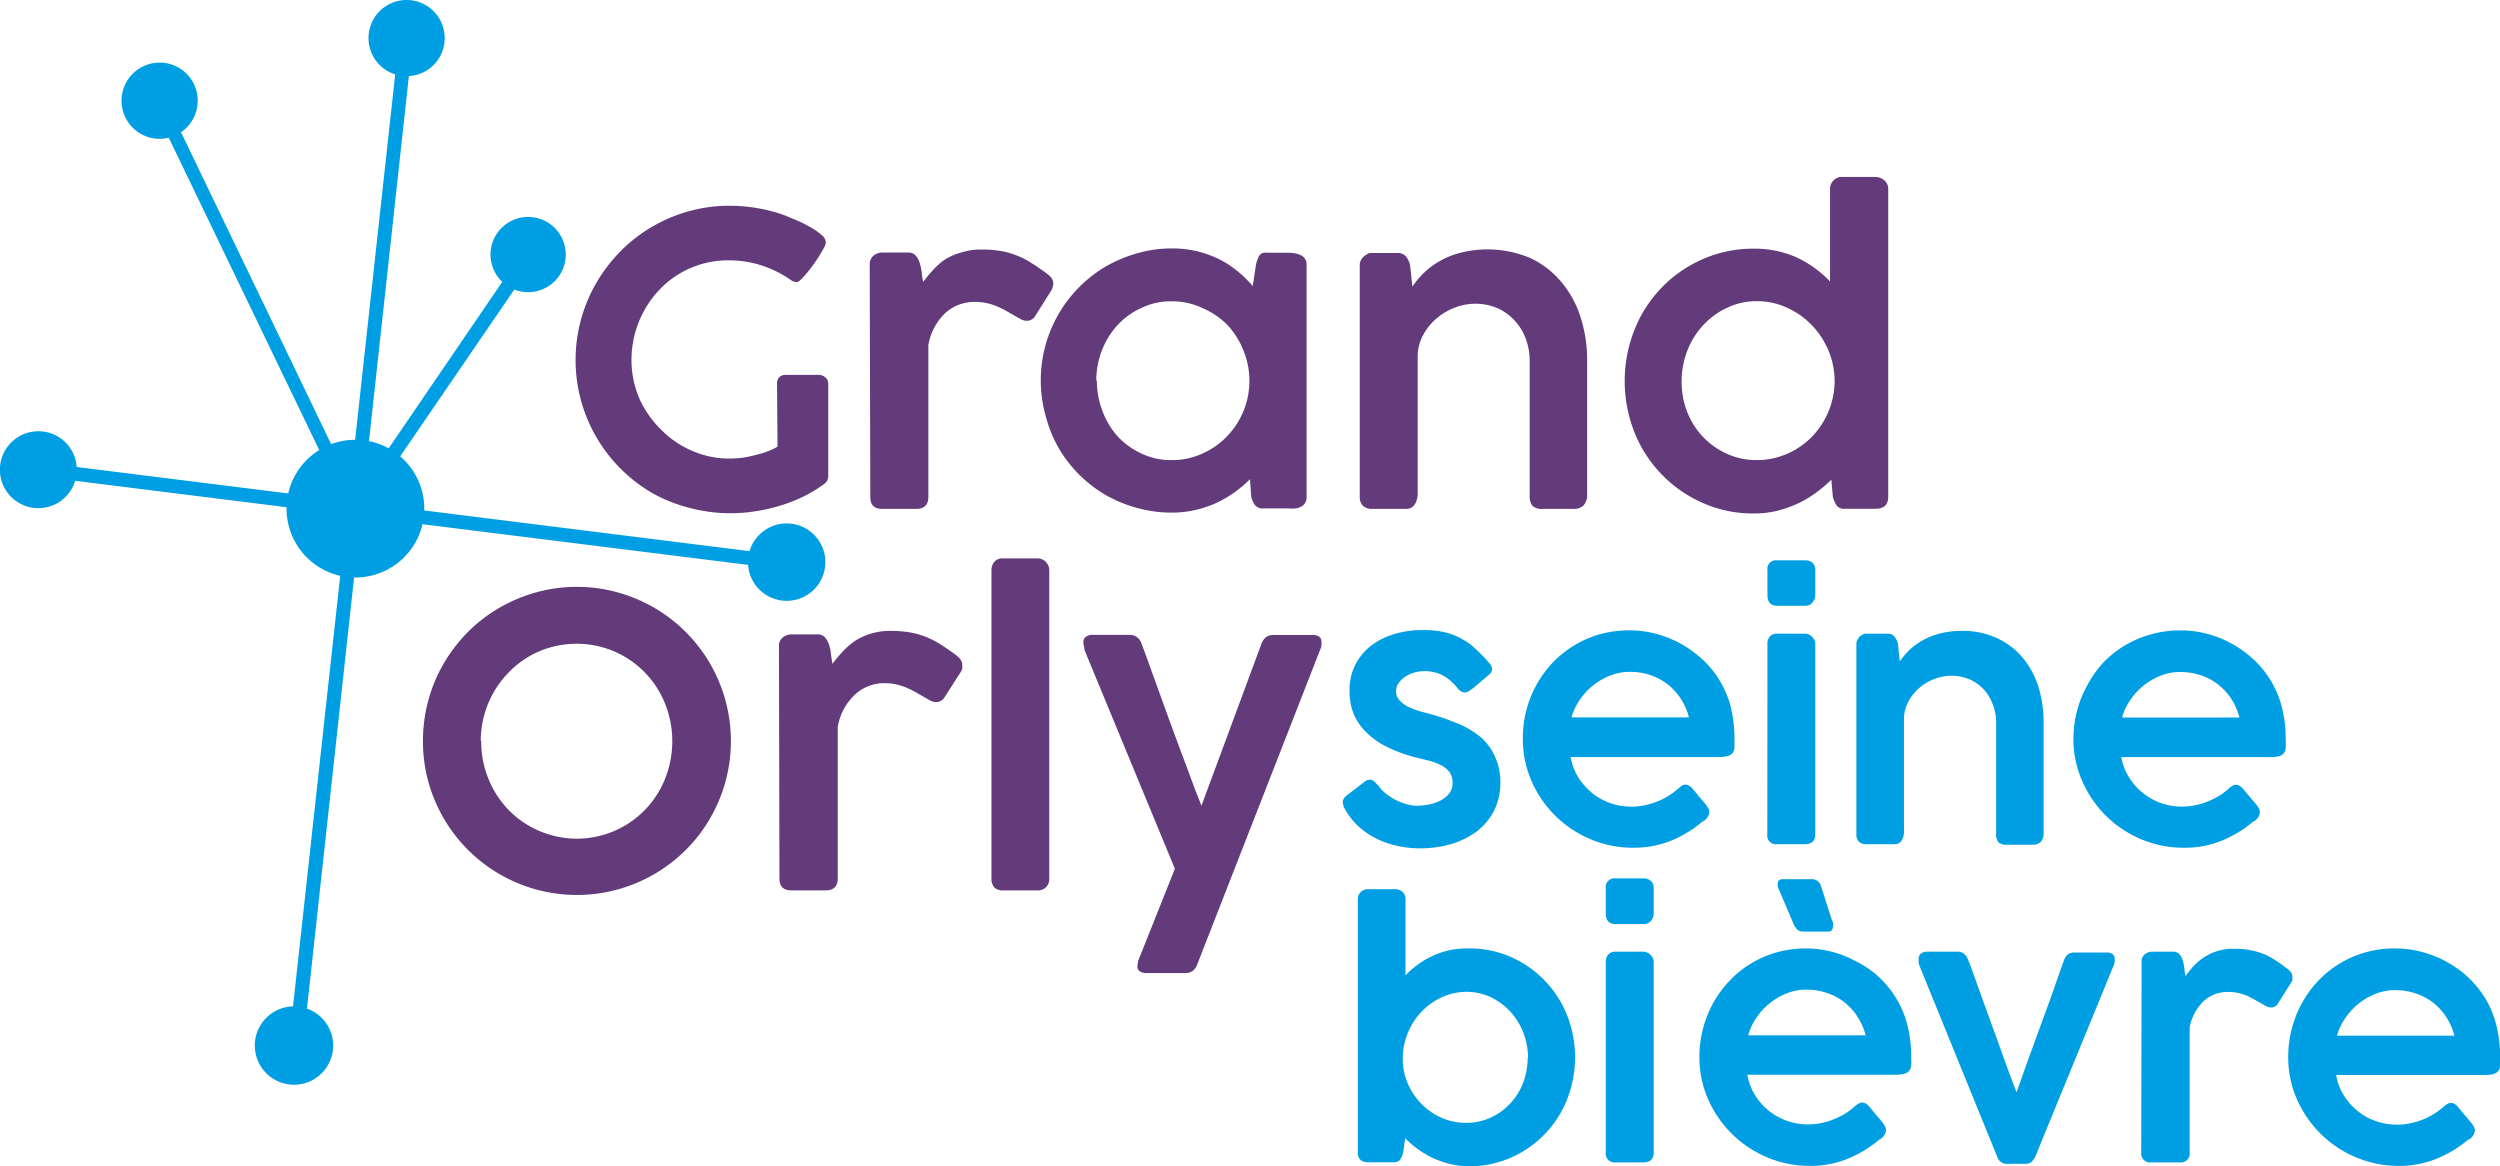 <svg xmlns="http://www.w3.org/2000/svg" viewBox="0 0 208 97.03"><defs><style>.cls-1{fill:#633b7a;}.cls-2{fill:#009fe3;}</style></defs><g id="Calque_2" data-name="Calque 2"><g id="Calque_1-2" data-name="Calque 1"><path class="cls-1" d="M64.65,31.93a.75.75,0,0,1,.18-.54.72.72,0,0,1,.56-.2h2.73a.86.86,0,0,1,.54.2.69.69,0,0,1,.25.54v7.7a.86.86,0,0,1-.1.38,1,1,0,0,1-.37.35h0s0,0,0,0a10.63,10.63,0,0,1-1.7,1,12.43,12.43,0,0,1-1.9.73,14,14,0,0,1-2,.45,13.25,13.25,0,0,1-2.08.16,13.09,13.09,0,0,1-3.41-.45A12.66,12.66,0,0,1,54.23,41a12.83,12.83,0,0,1-5.88-7.64,12.81,12.81,0,0,1,1.29-9.87,13.33,13.33,0,0,1,2-2.6,12.78,12.78,0,0,1,5.66-3.31,12.3,12.3,0,0,1,3.41-.46,13.39,13.39,0,0,1,2.37.21,12.11,12.11,0,0,1,2.29.62l1,.42a10.32,10.32,0,0,1,1.1.56,4.83,4.83,0,0,1,.88.62.85.85,0,0,1,.36.62,1.11,1.11,0,0,1-.15.43c-.1.2-.23.41-.38.66s-.32.5-.51.76-.37.5-.55.71a6.15,6.15,0,0,1-.49.53q-.21.21-.33.21a.94.94,0,0,1-.54-.2,9.12,9.12,0,0,0-2.38-1.18,8.81,8.81,0,0,0-2.7-.43,7.88,7.88,0,0,0-5.85,2.48,8.5,8.5,0,0,0-2.29,5.8,8.22,8.22,0,0,0,.65,3.21A8.45,8.45,0,0,0,55,35.74a7.85,7.85,0,0,0,2.57,1.76,7.55,7.55,0,0,0,3.14.65,8.45,8.45,0,0,0,1.22-.09A10.8,10.8,0,0,0,63,37.82a6.63,6.63,0,0,0,1-.32,4.42,4.42,0,0,0,.69-.34Z"/><path class="cls-1" d="M72.36,22a.92.92,0,0,1,.33-.74,1.17,1.17,0,0,1,.72-.25h2.13a.8.8,0,0,1,.64.25,1.64,1.64,0,0,1,.34.62,4.38,4.38,0,0,1,.17.8,7.17,7.17,0,0,0,.12.78,8.91,8.91,0,0,1,.83-1,5.22,5.22,0,0,1,1-.88A5,5,0,0,1,80,21a5.3,5.3,0,0,1,1.68-.24,9.59,9.59,0,0,1,1.51.11,6.55,6.55,0,0,1,1.28.34,6.64,6.64,0,0,1,1.2.58c.39.24.81.52,1.26.85a2.86,2.86,0,0,1,.5.42.86.86,0,0,1,.21.55,2.3,2.3,0,0,1-.06.28.81.81,0,0,1-.13.3l-1.37,2.18a.81.81,0,0,1-.62.32,1.07,1.07,0,0,1-.53-.13l-1-.57a6.79,6.79,0,0,0-.89-.46,4.76,4.76,0,0,0-.9-.3,4.39,4.39,0,0,0-1-.11,3.6,3.6,0,0,0-2.52.95,4.81,4.81,0,0,0-1.38,2.64V41.34c0,.67-.35,1-1,1H73.41c-.7,0-1-.34-1-1Z"/><path class="cls-1" d="M108.71,41.35a.87.87,0,0,1-.13.5.84.84,0,0,1-.32.3,1.31,1.31,0,0,1-.46.15,2.55,2.55,0,0,1-.55,0h-2.1a.83.83,0,0,1-.74-.28,1.77,1.77,0,0,1-.31-.72l-.1-1.43a10.37,10.37,0,0,1-1.3,1.1,9.47,9.47,0,0,1-1.54.89,8.89,8.89,0,0,1-1.74.58,8.64,8.64,0,0,1-1.9.21,10.63,10.63,0,0,1-2.91-.39A11.22,11.22,0,0,1,92,41.19a10.87,10.87,0,0,1-3.94-3.95A10.85,10.85,0,0,1,87,34.61a11,11,0,0,1,5-12.44,11.44,11.44,0,0,1,2.63-1.1,10.27,10.27,0,0,1,2.91-.4,8.82,8.82,0,0,1,2,.22,9.38,9.38,0,0,1,1.82.64,8.22,8.22,0,0,1,1.56,1,9.26,9.26,0,0,1,1.31,1.27L104.5,22a4.27,4.27,0,0,1,.16-.5,1,1,0,0,1,.18-.31.61.61,0,0,1,.28-.16,2,2,0,0,1,.42,0h1.68a3.07,3.07,0,0,1,.53.05,2,2,0,0,1,.49.16.83.83,0,0,1,.47.78ZM91.26,31.67a7.06,7.06,0,0,0,.47,2.54A6.68,6.68,0,0,0,93,36.32a6.31,6.31,0,0,0,2,1.43,5.72,5.72,0,0,0,2.47.53,6,6,0,0,0,2.54-.53,6.41,6.41,0,0,0,2.06-1.43,6.65,6.65,0,0,0,1.38-7.17A6.85,6.85,0,0,0,102.09,27,6.69,6.69,0,0,0,100,25.61a5.86,5.86,0,0,0-2.54-.54,5.56,5.56,0,0,0-2.47.54,6.09,6.09,0,0,0-2,1.43,6.61,6.61,0,0,0-1.31,2.11,7,7,0,0,0-.47,2.53"/><path class="cls-1" d="M113.3,21.53a1,1,0,0,1,.39-.34.53.53,0,0,1,.4-.14h2.19a.83.83,0,0,1,.72.32,1.71,1.71,0,0,1,.32.7l.19,1.78a7.23,7.23,0,0,1,.94-1.13,6.5,6.5,0,0,1,1.34-1,6.88,6.88,0,0,1,1.76-.7,9.18,9.18,0,0,1,5.75.44,7.46,7.46,0,0,1,2.6,2,8.43,8.43,0,0,1,1.6,2.92,11.63,11.63,0,0,1,.55,3.61V41.13a1.29,1.29,0,0,1-.29.91,1.09,1.09,0,0,1-.82.3H128.4a1.21,1.21,0,0,1-.9-.25,1.35,1.35,0,0,1-.23-.89V30a5.18,5.18,0,0,0-.3-1.74,4.5,4.5,0,0,0-.88-1.51,4.43,4.43,0,0,0-1.43-1.08,4.72,4.72,0,0,0-3.58-.09,5.12,5.12,0,0,0-1.52.88,4.89,4.89,0,0,0-1.14,1.38,3.84,3.84,0,0,0-.47,1.84V40.58c0,.21,0,.43,0,.64a1.92,1.92,0,0,1-.15.57.93.93,0,0,1-.31.4.86.86,0,0,1-.52.15h-2.76a1.16,1.16,0,0,1-.82-.26,1.06,1.06,0,0,1-.26-.75V22a.85.85,0,0,1,.2-.5"/><path class="cls-1" d="M152.37,39.91a11.29,11.29,0,0,1-1.3,1.1,9,9,0,0,1-1.53.9,10.3,10.3,0,0,1-1.72.6,8.14,8.14,0,0,1-1.9.21,10.22,10.22,0,0,1-4.22-.86A10.76,10.76,0,0,1,136,36a11.59,11.59,0,0,1,0-8.59,10.7,10.7,0,0,1,5.67-5.85,10.39,10.39,0,0,1,4.22-.87,8.56,8.56,0,0,1,3.6.73,9.3,9.3,0,0,1,2.77,2v-7.7a1,1,0,0,1,.89-1h2.9a1.2,1.2,0,0,1,.72.28.9.9,0,0,1,.33.73V41.33c0,.67-.35,1-1.07,1h-2.52a.81.81,0,0,1-.69-.25,2.64,2.64,0,0,1-.33-.75Zm-12.46-8.19a6.85,6.85,0,0,0,.46,2.54,6.34,6.34,0,0,0,1.32,2.09,6.41,6.41,0,0,0,2,1.41,5.83,5.83,0,0,0,2.47.52,6.32,6.32,0,0,0,2.5-.51,6.53,6.53,0,0,0,2.05-1.39,6.79,6.79,0,0,0,1.38-2.05,6.68,6.68,0,0,0,.55-2.49v-.12a6.64,6.64,0,0,0-.5-2.53,7,7,0,0,0-1.38-2.12,6.61,6.61,0,0,0-2.06-1.46,5.84,5.84,0,0,0-2.54-.55,5.57,5.57,0,0,0-2.47.55,6.4,6.4,0,0,0-2,1.46,6.66,6.66,0,0,0-1.31,2.12,7.09,7.09,0,0,0-.47,2.53"/><path class="cls-1" d="M35.19,61.66a12.8,12.8,0,0,1,1.74-6.48,13.33,13.33,0,0,1,2-2.6,12.6,12.6,0,0,1,2.6-2,13.07,13.07,0,0,1,3.06-1.29,12.7,12.7,0,0,1,6.81,0,13.07,13.07,0,0,1,3.06,1.29,12.84,12.84,0,0,1,4.6,4.6,13,13,0,0,1,1.29,3.07,12.87,12.87,0,0,1,0,6.82,13,13,0,0,1-1.29,3.05,12.28,12.28,0,0,1-2,2.59,12.82,12.82,0,0,1-21.4-5.59,12.66,12.66,0,0,1-.47-3.46m4.85,0a8.17,8.17,0,0,0,.61,3.17,8,8,0,0,0,1.68,2.57,7.86,7.86,0,0,0,2.51,1.72,7.9,7.9,0,0,0,10.48-4.29,8.43,8.43,0,0,0,0-6.32,7.94,7.94,0,0,0-4.21-4.31,8,8,0,0,0-6.27,0,7.81,7.81,0,0,0-2.51,1.74A8.14,8.14,0,0,0,40,61.62"/><path class="cls-1" d="M64.81,53.77a.86.86,0,0,1,.33-.74,1.14,1.14,0,0,1,.71-.25H68a.82.82,0,0,1,.64.25,1.88,1.88,0,0,1,.34.62,3.66,3.66,0,0,1,.16.8q.06.44.12.78a11.53,11.53,0,0,1,.84-1,5.45,5.45,0,0,1,1-.88,5,5,0,0,1,1.33-.62,5.3,5.3,0,0,1,1.68-.24,9.47,9.47,0,0,1,1.5.11,6.46,6.46,0,0,1,1.29.34,6.64,6.64,0,0,1,1.2.58c.39.24.81.52,1.26.85a2.79,2.79,0,0,1,.49.42.81.81,0,0,1,.21.55,2.93,2.93,0,0,1,0,.29,1,1,0,0,1-.14.3L78.53,58.1a.92.92,0,0,1-.31.24.84.84,0,0,1-.31.08,1.07,1.07,0,0,1-.52-.14l-1-.57a8.28,8.28,0,0,0-.89-.46,4.76,4.76,0,0,0-.9-.3,4.39,4.39,0,0,0-1-.11,3.57,3.57,0,0,0-2.52,1,4.78,4.78,0,0,0-1.38,2.63V73.08c0,.67-.35,1-1,1H65.85c-.7,0-1-.34-1-1Z"/><path class="cls-1" d="M82.49,47.47a1.09,1.09,0,0,1,.23-.72.87.87,0,0,1,.72-.29h2.94a.91.91,0,0,1,.63.29,1,1,0,0,1,.29.72V73.08a1,1,0,0,1-.28.75,1,1,0,0,1-.74.25h-2.8a1,1,0,0,1-.76-.25,1.07,1.07,0,0,1-.23-.75Z"/><path class="cls-1" d="M99.61,80.24a1.21,1.21,0,0,1-.38.54,1,1,0,0,1-.62.18H95.45a1,1,0,0,1-.64-.16.52.52,0,0,1-.18-.4,1.88,1.88,0,0,1,.05-.33.59.59,0,0,1,.07-.26l3-7.53L90.22,54.06s0,0,0-.05v-.15a1,1,0,0,1-.08-.42.53.53,0,0,1,.2-.45.92.92,0,0,1,.62-.17h3a1,1,0,0,1,1,.7l.3.79c.23.62.48,1.33.76,2.1l.87,2.41.91,2.49c.31.84.6,1.62.88,2.35l.74,2c.23.59.4,1,.54,1.38l5-13.5a1.23,1.23,0,0,1,.39-.54,1,1,0,0,1,.62-.17h3.15a1,1,0,0,1,.65.15.51.51,0,0,1,.17.4,1.24,1.24,0,0,1,0,.33.77.77,0,0,1-.07.26Z"/><path class="cls-2" d="M114.64,65.3a3.27,3.27,0,0,0,.74.79,5.11,5.11,0,0,0,.9.54,4.6,4.6,0,0,0,.88.31,3,3,0,0,0,.67.1,5.5,5.5,0,0,0,.91-.08,4.2,4.2,0,0,0,1-.3,2.38,2.38,0,0,0,.78-.58,1.33,1.33,0,0,0,.33-.93,1.43,1.43,0,0,0-.25-.9,2,2,0,0,0-.7-.58,4.72,4.72,0,0,0-1-.38L117.72,63a12.06,12.06,0,0,1-2.47-.93,6.37,6.37,0,0,1-1.67-1.24,4.53,4.53,0,0,1-1-1.55,5.21,5.21,0,0,1-.3-1.83A4.59,4.59,0,0,1,114,53.78a5.85,5.85,0,0,1,1.92-1,8.11,8.11,0,0,1,2.49-.36,7.75,7.75,0,0,1,1.73.17,5.36,5.36,0,0,1,1.4.52,5.3,5.3,0,0,1,1.22.87,12.24,12.24,0,0,1,1.17,1.22.78.78,0,0,1,.21.48.61.61,0,0,1-.28.47l-.49.42c-.19.17-.37.33-.56.48a4.81,4.81,0,0,1-.52.4.82.82,0,0,1-.42.17.79.79,0,0,1-.59-.36,5.2,5.2,0,0,0-.61-.63,3.16,3.16,0,0,0-.64-.44,2.52,2.52,0,0,0-.71-.26,3,3,0,0,0-.85-.09,3,3,0,0,0-.78.11,2.58,2.58,0,0,0-.74.33,2.21,2.21,0,0,0-.57.53,1.1,1.1,0,0,0-.22.7,1,1,0,0,0,.28.75,2.52,2.52,0,0,0,.71.54,6.49,6.49,0,0,0,1,.38l1,.27a19.58,19.58,0,0,1,2.33.83,7.33,7.33,0,0,1,1.82,1.14A4.71,4.71,0,0,1,124.4,63a4.85,4.85,0,0,1,.43,2.12,5.06,5.06,0,0,1-.51,2.3,5.11,5.11,0,0,1-1.41,1.72,6.57,6.57,0,0,1-2.13,1.07,9,9,0,0,1-2.68.37,8.06,8.06,0,0,1-1.77-.19,7.55,7.55,0,0,1-1.72-.57,6.75,6.75,0,0,1-1.51-1,5.49,5.49,0,0,1-1.17-1.46,1.24,1.24,0,0,1-.21-.62.56.56,0,0,1,.09-.31,1.14,1.14,0,0,1,.24-.25l1.55-1.19a.71.71,0,0,1,.37-.12.47.47,0,0,1,.34.13,2.83,2.83,0,0,1,.34.35"/><path class="cls-2" d="M141.7,68.31a9.91,9.91,0,0,1-2.65,1.63,8.22,8.22,0,0,1-3.17.59,8.93,8.93,0,0,1-3.53-.7A9.24,9.24,0,0,1,127.43,65a8.68,8.68,0,0,1-.73-3.55,9.17,9.17,0,0,1,1.16-4.52,9.3,9.3,0,0,1,1.35-1.83A9.14,9.14,0,0,1,131,53.68a8.81,8.81,0,0,1,2.14-.92,9.5,9.5,0,0,1,2.44-.32,8.51,8.51,0,0,1,2.07.26,9.05,9.05,0,0,1,3.65,1.86,8.17,8.17,0,0,1,2.63,4,10.93,10.93,0,0,1,.38,3c0,.23,0,.45,0,.67a1,1,0,0,1-.17.44.85.85,0,0,1-.42.24,3.3,3.3,0,0,1-.77.08H130.68a4.74,4.74,0,0,0,.68,1.76,5.65,5.65,0,0,0,1.19,1.3,5.17,5.17,0,0,0,3.14,1.06,5.28,5.28,0,0,0,1.19-.12,6.33,6.33,0,0,0,1.07-.33,5.36,5.36,0,0,0,.92-.48,5,5,0,0,0,.74-.56,0,0,0,0,1,0,0h0l.31-.25a.56.56,0,0,1,.6,0,1,1,0,0,1,.32.27l.63.76c.18.2.32.38.43.51a2.25,2.25,0,0,1,.24.36.64.64,0,0,1,.08.3,1,1,0,0,1-.53.77m-6.12-12.44a4.32,4.32,0,0,0-1.59.3,5.5,5.5,0,0,0-1.41.81,5.33,5.33,0,0,0-1.12,1.2,4.79,4.79,0,0,0-.7,1.48h9.77a5.33,5.33,0,0,0-.66-1.53,5.25,5.25,0,0,0-1.09-1.21,5.09,5.09,0,0,0-1.45-.78,5.24,5.24,0,0,0-1.75-.27"/><path class="cls-2" d="M147.05,47.45a.72.72,0,0,1,.6-.83h2.53a.94.94,0,0,1,.62.2.81.81,0,0,1,.23.63v2.06a.94.94,0,0,1-.22.6.74.74,0,0,1-.62.29h-2.32c-.55,0-.82-.3-.82-.89Zm0,6.11a.86.86,0,0,1,.2-.6.75.75,0,0,1,.61-.24h2.29a.81.81,0,0,1,.31.06.75.75,0,0,1,.28.18.9.9,0,0,1,.21.27.62.62,0,0,1,.08.33V69.41c0,.55-.29.83-.87.83h-2.29a.73.73,0,0,1-.83-.83Z"/><path class="cls-2" d="M154.6,53.12a.7.7,0,0,1,.31-.28.5.5,0,0,1,.33-.12h1.81a.71.71,0,0,1,.59.27,1.54,1.54,0,0,1,.27.58l.15,1.46a6.86,6.86,0,0,1,.78-.93,5.48,5.48,0,0,1,1.1-.81,6.11,6.11,0,0,1,1.45-.58,7.05,7.05,0,0,1,1.83-.22,6.73,6.73,0,0,1,2.9.59,6.14,6.14,0,0,1,2.14,1.61,7,7,0,0,1,1.32,2.4,9.88,9.88,0,0,1,.45,3v9.2a1.07,1.07,0,0,1-.24.75.89.89,0,0,1-.68.24H167a1,1,0,0,1-.73-.2,1.08,1.08,0,0,1-.19-.73V60.11a4,4,0,0,0-.25-1.42,3.86,3.86,0,0,0-.72-1.26,3.65,3.65,0,0,0-1.18-.88,3.87,3.87,0,0,0-2.95-.07,4.09,4.09,0,0,0-2.19,1.86,3.16,3.16,0,0,0-.38,1.51v8.94a4.71,4.71,0,0,1,0,.53,1.31,1.31,0,0,1-.12.47.81.81,0,0,1-.25.33.67.67,0,0,1-.43.12h-2.28a.92.92,0,0,1-.67-.21.83.83,0,0,1-.21-.62V53.53a.74.74,0,0,1,.17-.42"/><path class="cls-2" d="M187.52,68.31a9.81,9.81,0,0,1-2.66,1.63,8.14,8.14,0,0,1-3.16.59,9,9,0,0,1-3.54-.7A9.21,9.21,0,0,1,173.25,65a8.5,8.5,0,0,1-.74-3.55A9.17,9.17,0,0,1,173.67,57,9,9,0,0,1,175,55.12,8.64,8.64,0,0,1,179,52.77a8.68,8.68,0,0,1,2.43-.32,8.44,8.44,0,0,1,2.07.25,9,9,0,0,1,3.66,1.87,8.15,8.15,0,0,1,2.62,4,10.56,10.56,0,0,1,.39,3,5,5,0,0,1,0,.67.8.8,0,0,1-.17.44.82.82,0,0,1-.41.24,3,3,0,0,1-.78.07H176.49a4.59,4.59,0,0,0,.69,1.75,5.08,5.08,0,0,0,1.19,1.3,5.15,5.15,0,0,0,3.13,1.07,5.44,5.44,0,0,0,1.2-.13,5.28,5.28,0,0,0,1.07-.33,6,6,0,0,0,.91-.47,5.13,5.13,0,0,0,.74-.56s0,0,0,0h0a1.83,1.83,0,0,1,.31-.24.56.56,0,0,1,.6,0,.91.91,0,0,1,.31.27c.25.31.47.56.64.76l.43.51a2.25,2.25,0,0,1,.24.36.79.79,0,0,1,.08.3,1,1,0,0,1-.53.77m-6.13-12.44a4.27,4.27,0,0,0-1.58.3,5.55,5.55,0,0,0-1.42.81,5.28,5.28,0,0,0-1.11,1.2,4.57,4.57,0,0,0-.7,1.48h9.76a5.33,5.33,0,0,0-.66-1.53,5,5,0,0,0-1.09-1.2,4.62,4.62,0,0,0-1.45-.78,5.43,5.43,0,0,0-1.75-.28"/><path class="cls-2" d="M116.75,95.88a2.29,2.29,0,0,1-.27.62.65.65,0,0,1-.56.2h-2.08c-.58,0-.87-.27-.87-.82V74.81a.75.75,0,0,1,.25-.59.8.8,0,0,1,.56-.24h2.28a.91.91,0,0,1,.65.24.81.81,0,0,1,.23.59v6.33a7.72,7.72,0,0,1,2.29-1.63,6.85,6.85,0,0,1,3-.6,8.49,8.49,0,0,1,3.47.71,8.86,8.86,0,0,1,4.67,4.82,9.57,9.57,0,0,1,0,7.06,8.82,8.82,0,0,1-4.67,4.82,8.49,8.49,0,0,1-3.47.71,6.79,6.79,0,0,1-1.56-.18,8,8,0,0,1-1.43-.49,8.84,8.84,0,0,1-1.26-.74,8.51,8.51,0,0,1-1.07-.92ZM127.13,88a5.69,5.69,0,0,0-.39-2.08,5.46,5.46,0,0,0-1.08-1.75,5.3,5.3,0,0,0-1.62-1.2,4.77,4.77,0,0,0-2-.45,5,5,0,0,0-2.08.45,5.57,5.57,0,0,0-2.84,3,5.51,5.51,0,0,0-.41,2.08v.1a5.13,5.13,0,0,0,.44,2.05,5.58,5.58,0,0,0,1.15,1.68A5.31,5.31,0,0,0,119.94,93a5.08,5.08,0,0,0,2.07.42,4.75,4.75,0,0,0,2-.43,5,5,0,0,0,1.62-1.16,5.12,5.12,0,0,0,1.08-1.71,5.78,5.78,0,0,0,.39-2.09"/><path class="cls-2" d="M133.6,73.91a.74.74,0,0,1,.61-.83.67.67,0,0,1,.2,0h2.32a.93.93,0,0,1,.62.21.8.8,0,0,1,.24.62V76a1,1,0,0,1-.22.6.75.75,0,0,1-.63.28h-2.31c-.56,0-.83-.29-.83-.89Zm0,6.11a.88.88,0,0,1,.21-.6.74.74,0,0,1,.6-.24h2.29a.78.78,0,0,1,.31.06,1.19,1.19,0,0,1,.29.18,1.05,1.05,0,0,1,.2.27.66.66,0,0,1,.09.33V95.88c0,.55-.29.83-.87.83h-2.29a.73.73,0,0,1-.83-.63.67.67,0,0,1,0-.2Z"/><path class="cls-2" d="M156.41,94.77a10,10,0,0,1-2.66,1.63,8.15,8.15,0,0,1-3.16.6,9,9,0,0,1-3.54-.7,9.26,9.26,0,0,1-4.92-4.81,8.7,8.7,0,0,1-.74-3.56,9.31,9.31,0,0,1,1.17-4.52,9,9,0,0,1,1.36-1.83,8.22,8.22,0,0,1,1.79-1.43,8.58,8.58,0,0,1,2.13-.92,9.19,9.19,0,0,1,2.44-.32,8.69,8.69,0,0,1,4,1A8.85,8.85,0,0,1,156,81a8.28,8.28,0,0,1,2.62,4,10.58,10.58,0,0,1,.39,3,5.12,5.12,0,0,1,0,.67,1,1,0,0,1-.17.43.78.78,0,0,1-.42.24,2.84,2.84,0,0,1-.77.08H145.38a4.74,4.74,0,0,0,.68,1.76,5.09,5.09,0,0,0,2.7,2.1,5.07,5.07,0,0,0,1.63.27,5.93,5.93,0,0,0,1.19-.12,5.56,5.56,0,0,0,1.07-.34,6.13,6.13,0,0,0,.92-.47,5.75,5.75,0,0,0,.74-.56s0,0,0,0h0a1.91,1.91,0,0,1,.32-.24.8.8,0,0,1,.31-.09,1,1,0,0,1,.29.08,1.18,1.18,0,0,1,.31.28l.63.76c.18.2.32.37.43.51a2.25,2.25,0,0,1,.24.36.64.64,0,0,1,.08.3,1,1,0,0,1-.53.78m-6.12-12.46a4.32,4.32,0,0,0-1.59.3,5.22,5.22,0,0,0-1.41.81,5.33,5.33,0,0,0-1.12,1.2,4.74,4.74,0,0,0-.7,1.49h9.77a5.3,5.3,0,0,0-.67-1.54,4.94,4.94,0,0,0-1.08-1.2,4.85,4.85,0,0,0-1.45-.78,5.26,5.26,0,0,0-1.75-.28m2.15-5.77a.85.85,0,0,1,.09.22.78.78,0,0,1,0,.26.62.62,0,0,1-.09.32.34.34,0,0,1-.31.14H150a.71.71,0,0,1-.43-.14,1.71,1.71,0,0,1-.32-.44L148,74a.92.92,0,0,1-.09-.25,1.64,1.64,0,0,1,0-.23.39.39,0,0,1,.09-.26.4.4,0,0,1,.31-.11h2.47a.71.71,0,0,1,.43.14.85.85,0,0,1,.3.44Z"/><path class="cls-2" d="M159.68,80.3l-.05-.19a1.16,1.16,0,0,1,0-.18c0-.06,0-.11,0-.17a.52.52,0,0,1,.19-.42.86.86,0,0,1,.56-.16h2.48a.83.83,0,0,1,.54.17,1.06,1.06,0,0,1,.33.47l.25.62c.18.52.4,1.11.63,1.76s.47,1.33.72,2,.5,1.39.75,2.07.48,1.33.7,1.94.41,1.13.59,1.6.31.82.41,1.07l.55-1.56c.2-.58.43-1.2.67-1.86s.48-1.34.73-2l.73-2c.24-.67.47-1.31.68-1.93l.59-1.66a1.09,1.09,0,0,1,.34-.48.93.93,0,0,1,.54-.14h2.58a.93.93,0,0,1,.59.14.48.48,0,0,1,.16.36,1.26,1.26,0,0,1,0,.27,1,1,0,0,1-.06.25l-6.56,16a2.6,2.6,0,0,1-.27.38.79.79,0,0,1-.59.18H167.1a.83.83,0,0,1-.92-.56Z"/><path class="cls-2" d="M178.18,80a.75.75,0,0,1,.27-.61,1,1,0,0,1,.59-.21h1.76a.7.7,0,0,1,.53.21,1.39,1.39,0,0,1,.27.51,3.58,3.58,0,0,1,.14.65c0,.24.06.45.1.65a9.24,9.24,0,0,1,.68-.84,4.63,4.63,0,0,1,.87-.72,4.31,4.31,0,0,1,2.47-.7,6.47,6.47,0,0,1,1.24.09,6.22,6.22,0,0,1,1.05.27,5.07,5.07,0,0,1,1,.49c.32.2.67.43,1,.7a2.18,2.18,0,0,1,.41.34.69.69,0,0,1,.17.46c0,.07,0,.15,0,.23a.64.64,0,0,1-.12.25l-1.13,1.79a.55.55,0,0,1-.25.2.58.58,0,0,1-.26.06.87.87,0,0,1-.42-.1l-.83-.47c-.24-.14-.48-.27-.73-.39a4.91,4.91,0,0,0-.74-.24,4.09,4.09,0,0,0-.85-.09,2.93,2.93,0,0,0-2.08.79,4.06,4.06,0,0,0-1.14,2.16v10.4a.74.74,0,0,1-.85.83H179a.74.74,0,0,1-.85-.83Z"/><path class="cls-2" d="M205.39,94.78a9.63,9.63,0,0,1-2.65,1.62,8.2,8.2,0,0,1-3.17.6,9.11,9.11,0,0,1-3.53-.7,9.26,9.26,0,0,1-4.92-4.81,8.55,8.55,0,0,1-.74-3.56,9.28,9.28,0,0,1,1.17-4.52,9,9,0,0,1,1.35-1.83,8.46,8.46,0,0,1,1.79-1.43,8.81,8.81,0,0,1,2.14-.92,8.7,8.7,0,0,1,2.44-.32,8.56,8.56,0,0,1,2.07.25A9.18,9.18,0,0,1,205,81a8.45,8.45,0,0,1,1.41,1.52,7.73,7.73,0,0,1,1.21,2.5,10.56,10.56,0,0,1,.39,3c0,.23,0,.45,0,.67a1,1,0,0,1-.17.44.89.89,0,0,1-.42.24,2.83,2.83,0,0,1-.77.07H194.37a4.46,4.46,0,0,0,.68,1.76,5.08,5.08,0,0,0,1.19,1.3,4.57,4.57,0,0,0,1.51.8,5,5,0,0,0,1.63.27,4.76,4.76,0,0,0,1.19-.12,6.62,6.62,0,0,0,1.07-.33,5.36,5.36,0,0,0,.92-.48,5.68,5.68,0,0,0,.74-.55s0,0,0,0h0a1.91,1.91,0,0,1,.32-.24.56.56,0,0,1,.6,0,1,1,0,0,1,.31.28l.63.76c.18.2.32.37.43.51a1.74,1.74,0,0,1,.24.36.61.61,0,0,1,.08.3,1,1,0,0,1-.53.77m-6.12-12.45a4.32,4.32,0,0,0-1.59.3,5.07,5.07,0,0,0-1.41.81,5.33,5.33,0,0,0-1.12,1.2,4.79,4.79,0,0,0-.7,1.48h9.77a5.36,5.36,0,0,0-.67-1.53,4.77,4.77,0,0,0-1.08-1.2,4.85,4.85,0,0,0-1.45-.78,5.52,5.52,0,0,0-1.75-.28"/><path class="cls-2" d="M35.3,42.27a5.73,5.73,0,1,1-5.85-5.68,5.73,5.73,0,0,1,5.85,5.68"/><path class="cls-2" d="M16.45,8.31a3.17,3.17,0,1,1-3.23-3.1h0a3.16,3.16,0,0,1,3.23,3.1"/><path class="cls-2" d="M37,3.1A3.17,3.17,0,1,1,33.72,0h0A3.17,3.17,0,0,1,37,3.1h0"/><path class="cls-2" d="M27.72,86.92a3.26,3.26,0,1,1-3.33-3.19,3.27,3.27,0,0,1,3.33,3.19"/><path class="cls-2" d="M6.39,39a3.2,3.2,0,1,1-3.27-3.12h0A3.19,3.19,0,0,1,6.39,39"/><path class="cls-2" d="M68.67,46.7a3.22,3.22,0,1,1-3.29-3.15h0a3.22,3.22,0,0,1,3.29,3.15"/><path class="cls-2" d="M47.07,21.11a3.13,3.13,0,1,1-3.2-3.06,3.13,3.13,0,0,1,3.2,3.06"/><path class="cls-2" d="M25.17,87.31,24,87.19,33.23,3l1.14.12Z"/><path class="cls-2" d="M65.6,47.42,2.76,39.57l.14-1.15,62.84,7.86Z"/><path class="cls-2" d="M29.49,43.53l-16.86-35,1-.5,16,33.24,14-20.52,1,.65Z"/></g></g></svg>